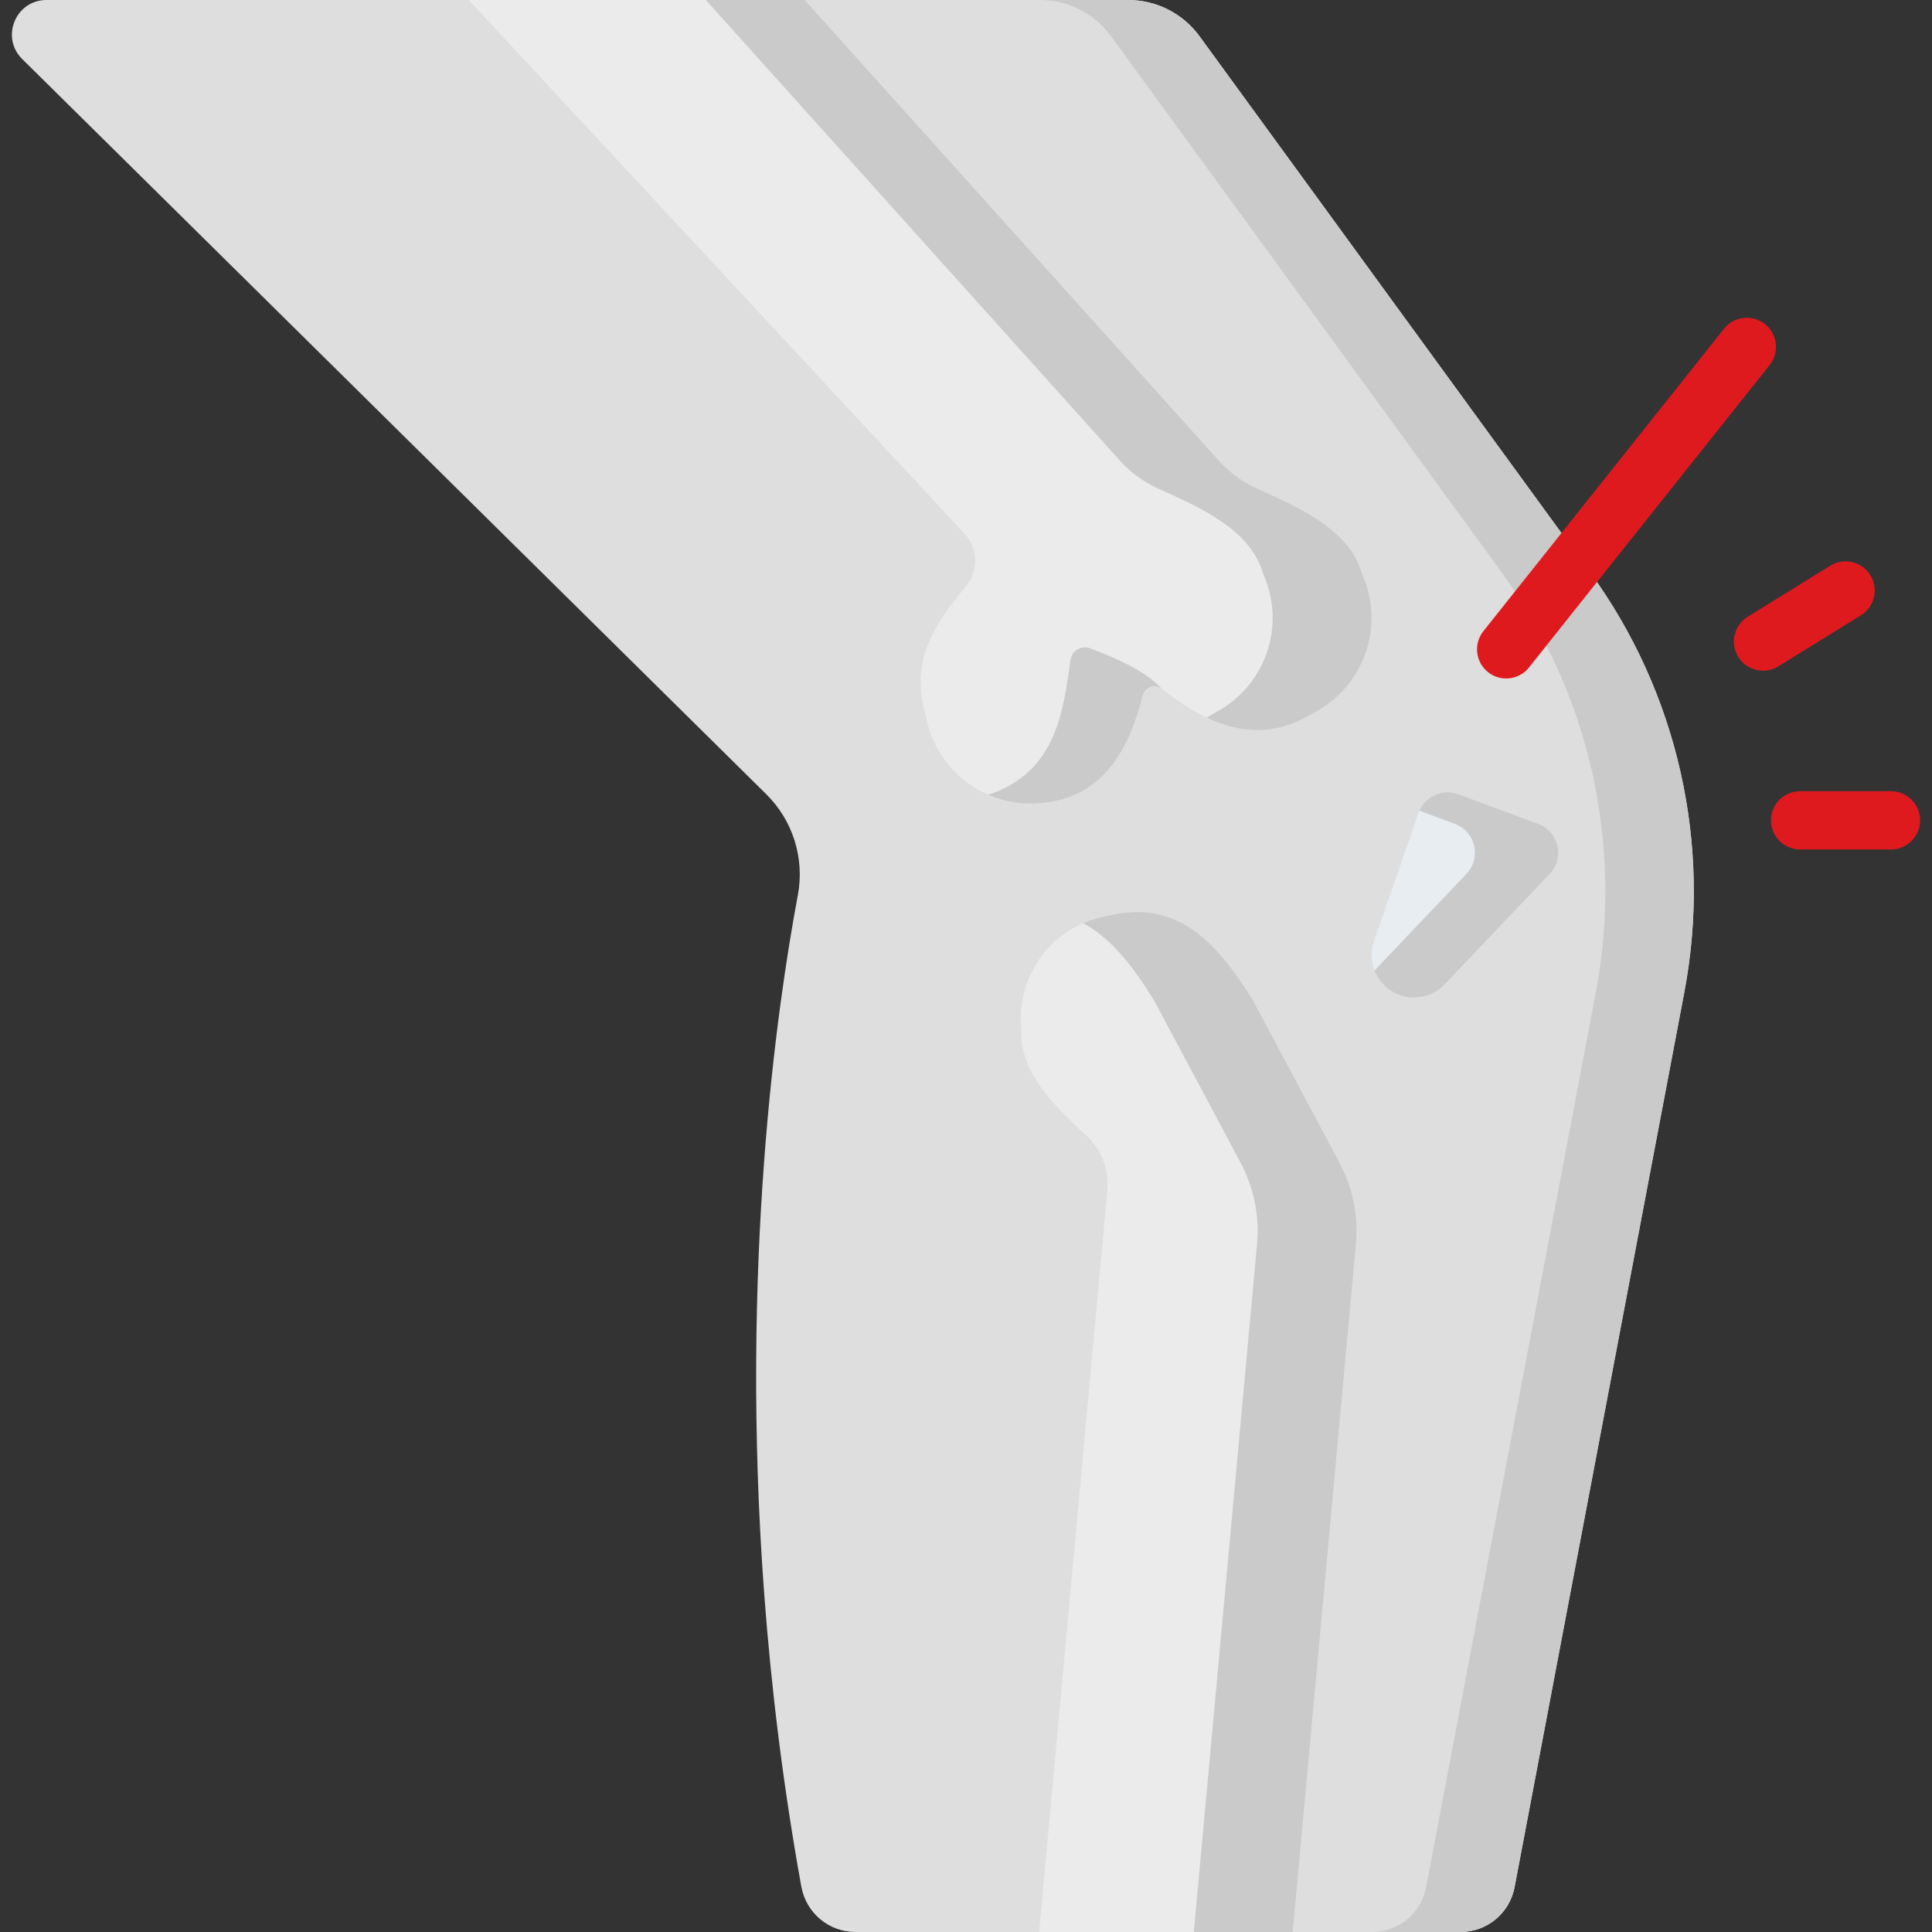 <?xml version="1.0" encoding="UTF-8"?> <svg xmlns="http://www.w3.org/2000/svg" width="341" height="341" viewBox="0 0 341 341" fill="none"><rect x="0" y="0" width="341" height="341" fill="#333333" stroke="none"/><g clip-path="url(#clip0_21_71)"><path d="M297.281 175.152L277.137 281.342L267.319 333.109C266.451 337.687 262.451 341 257.791 341H228.176L206.138 331.381L183.413 341H150.985C146.281 341 142.272 337.621 141.435 332.992C138.183 314.997 136.104 297.677 134.884 281.342C130.541 223.159 137.175 177.45 140.819 157.999C142.04 151.501 139.954 144.832 135.254 140.187L104.921 110.218L3.923 10.424C0.05 6.598 2.76 0 8.204 0H82.725L121.329 9.345L142.04 0H199.147C204.117 0 208.787 2.375 211.714 6.393L227.365 27.87L280.601 100.948C296.17 122.321 302.208 149.175 297.281 175.152Z" fill="#DEDEDE"></path><path d="M297.283 175.152L277.139 281.342L267.321 333.11C266.449 337.686 262.449 341 257.791 341H242.174C246.833 341 250.833 337.686 251.705 333.11L261.523 281.342L281.667 175.152C286.594 149.175 280.556 122.321 264.988 100.948L211.752 27.87L196.102 6.395C193.172 2.374 188.5 0 183.532 0H199.148C204.116 0 208.788 2.374 211.718 6.395L227.368 27.87L280.604 100.948C296.172 122.321 302.21 149.175 297.283 175.152Z" fill="#CACACA"></path><path d="M239.333 219.608L228.176 341H183.413L195.449 210.059C195.779 206.461 194.423 202.91 191.764 200.464C186.179 195.325 179.908 189.203 180.27 181.759C179.234 171.981 186.047 163.11 195.763 161.587C208.305 158.602 215.194 167.021 221.163 176.571L236.431 205.22C238.782 209.63 239.79 214.632 239.333 219.608Z" fill="#EBEBEB"></path><path d="M236.431 205.22L221.163 176.572C215.194 167.021 208.305 158.603 195.763 161.587C194.139 161.842 192.6 162.306 191.162 162.94C196.316 165.672 200.169 170.923 203.699 176.572L218.967 205.22C221.318 209.631 222.327 214.632 221.869 219.608L210.711 341H228.175L239.333 219.608C239.79 214.632 238.782 209.63 236.431 205.22Z" fill="#CBCACA"></path><path d="M231.89 125.8C221.797 132.057 213.172 127.837 205.069 121.566C203.855 120.626 202.085 121.251 201.707 122.739C199.471 131.638 195.148 140.222 184.952 141.601C181.254 142.198 177.632 141.669 174.434 140.27H174.427C168.87 137.848 164.595 132.798 163.422 126.403C160.506 116.722 164.89 110.142 170.42 103.59C172.739 100.845 172.664 96.804 170.215 94.169L82.728 0H142.043L215.059 81.229C216.994 83.377 219.347 85.099 221.982 86.279C229.317 89.566 238.229 93.497 240.404 101.264C244.555 110.41 240.809 121.196 231.89 125.8Z" fill="#EBEBEB"></path><path d="M205.069 121.566C203.855 120.626 202.085 121.251 201.707 122.739C199.471 131.638 195.148 140.222 184.952 141.601C181.254 142.198 177.631 141.669 174.434 140.27C186.695 136.263 187.683 125.017 188.952 116.448C189.199 114.822 190.88 113.834 192.417 114.431C196.177 115.878 201.783 118.074 205.069 121.566Z" fill="#CBCACA"></path><path d="M240.402 101.264C238.228 93.499 229.318 89.568 221.98 86.279C219.345 85.098 216.991 83.376 215.061 81.229L142.04 0H124.576L197.597 81.229C199.527 83.376 201.882 85.098 204.516 86.279C211.854 89.568 220.764 93.499 222.938 101.264C227.089 110.41 223.343 121.196 214.423 125.8C213.893 126.128 213.409 126.407 212.967 126.642C218.79 129.456 224.996 130.071 231.888 125.8C240.807 121.196 244.553 110.41 240.402 101.264Z" fill="#CBCACA"></path><path d="M202.446 119.46C203.12 120.018 203.797 120.565 204.478 121.102C203.915 120.534 203.252 119.978 202.446 119.46Z" fill="#CBCACA"></path><path d="M242.507 166.153L250.363 143.482C251.359 140.607 254.523 139.114 257.375 140.172L271.504 145.414C275.156 146.769 276.232 151.418 273.547 154.24L254.982 173.751C252.467 176.393 248.413 176.834 245.389 174.794C242.581 172.9 241.398 169.354 242.507 166.153Z" fill="#E8EDF2"></path><path d="M271.504 145.414L257.375 140.172C254.657 139.164 251.659 140.476 250.521 143.09L256.785 145.414C260.437 146.769 261.513 151.418 258.828 154.24L242.603 171.29C243.14 172.68 244.087 173.915 245.389 174.794C248.413 176.834 252.468 176.393 254.982 173.751L273.547 154.24C276.232 151.418 275.156 146.769 271.504 145.414Z" fill="#CBCACA"></path><path d="M265.839 119.755C264.716 119.755 263.585 119.389 262.639 118.636C260.415 116.866 260.046 113.628 261.816 111.405L304.288 58.029C306.057 55.805 309.295 55.438 311.519 57.206C313.743 58.976 314.111 62.214 312.342 64.437L269.87 117.813C268.853 119.09 267.353 119.755 265.839 119.755Z" fill="#DE1A1F"></path><path d="M311.184 118.383C309.461 118.383 307.777 117.517 306.803 115.944C305.308 113.528 306.055 110.356 308.472 108.861L323.032 99.852C325.449 98.356 328.62 99.104 330.115 101.521C331.61 103.937 330.864 107.109 328.447 108.604L313.887 117.613C313.043 118.135 312.108 118.383 311.184 118.383Z" fill="#DE1A1F"></path><path d="M333.754 149.935H317.725C314.883 149.935 312.579 147.632 312.579 144.789C312.579 141.947 314.883 139.643 317.725 139.643H333.754C336.596 139.643 338.9 141.947 338.9 144.789C338.9 147.632 336.596 149.935 333.754 149.935Z" fill="#DE1A1F"></path></g><defs><clipPath id="clip0_21_71"><rect width="341" height="341" fill="white"></rect></clipPath></defs></svg> 